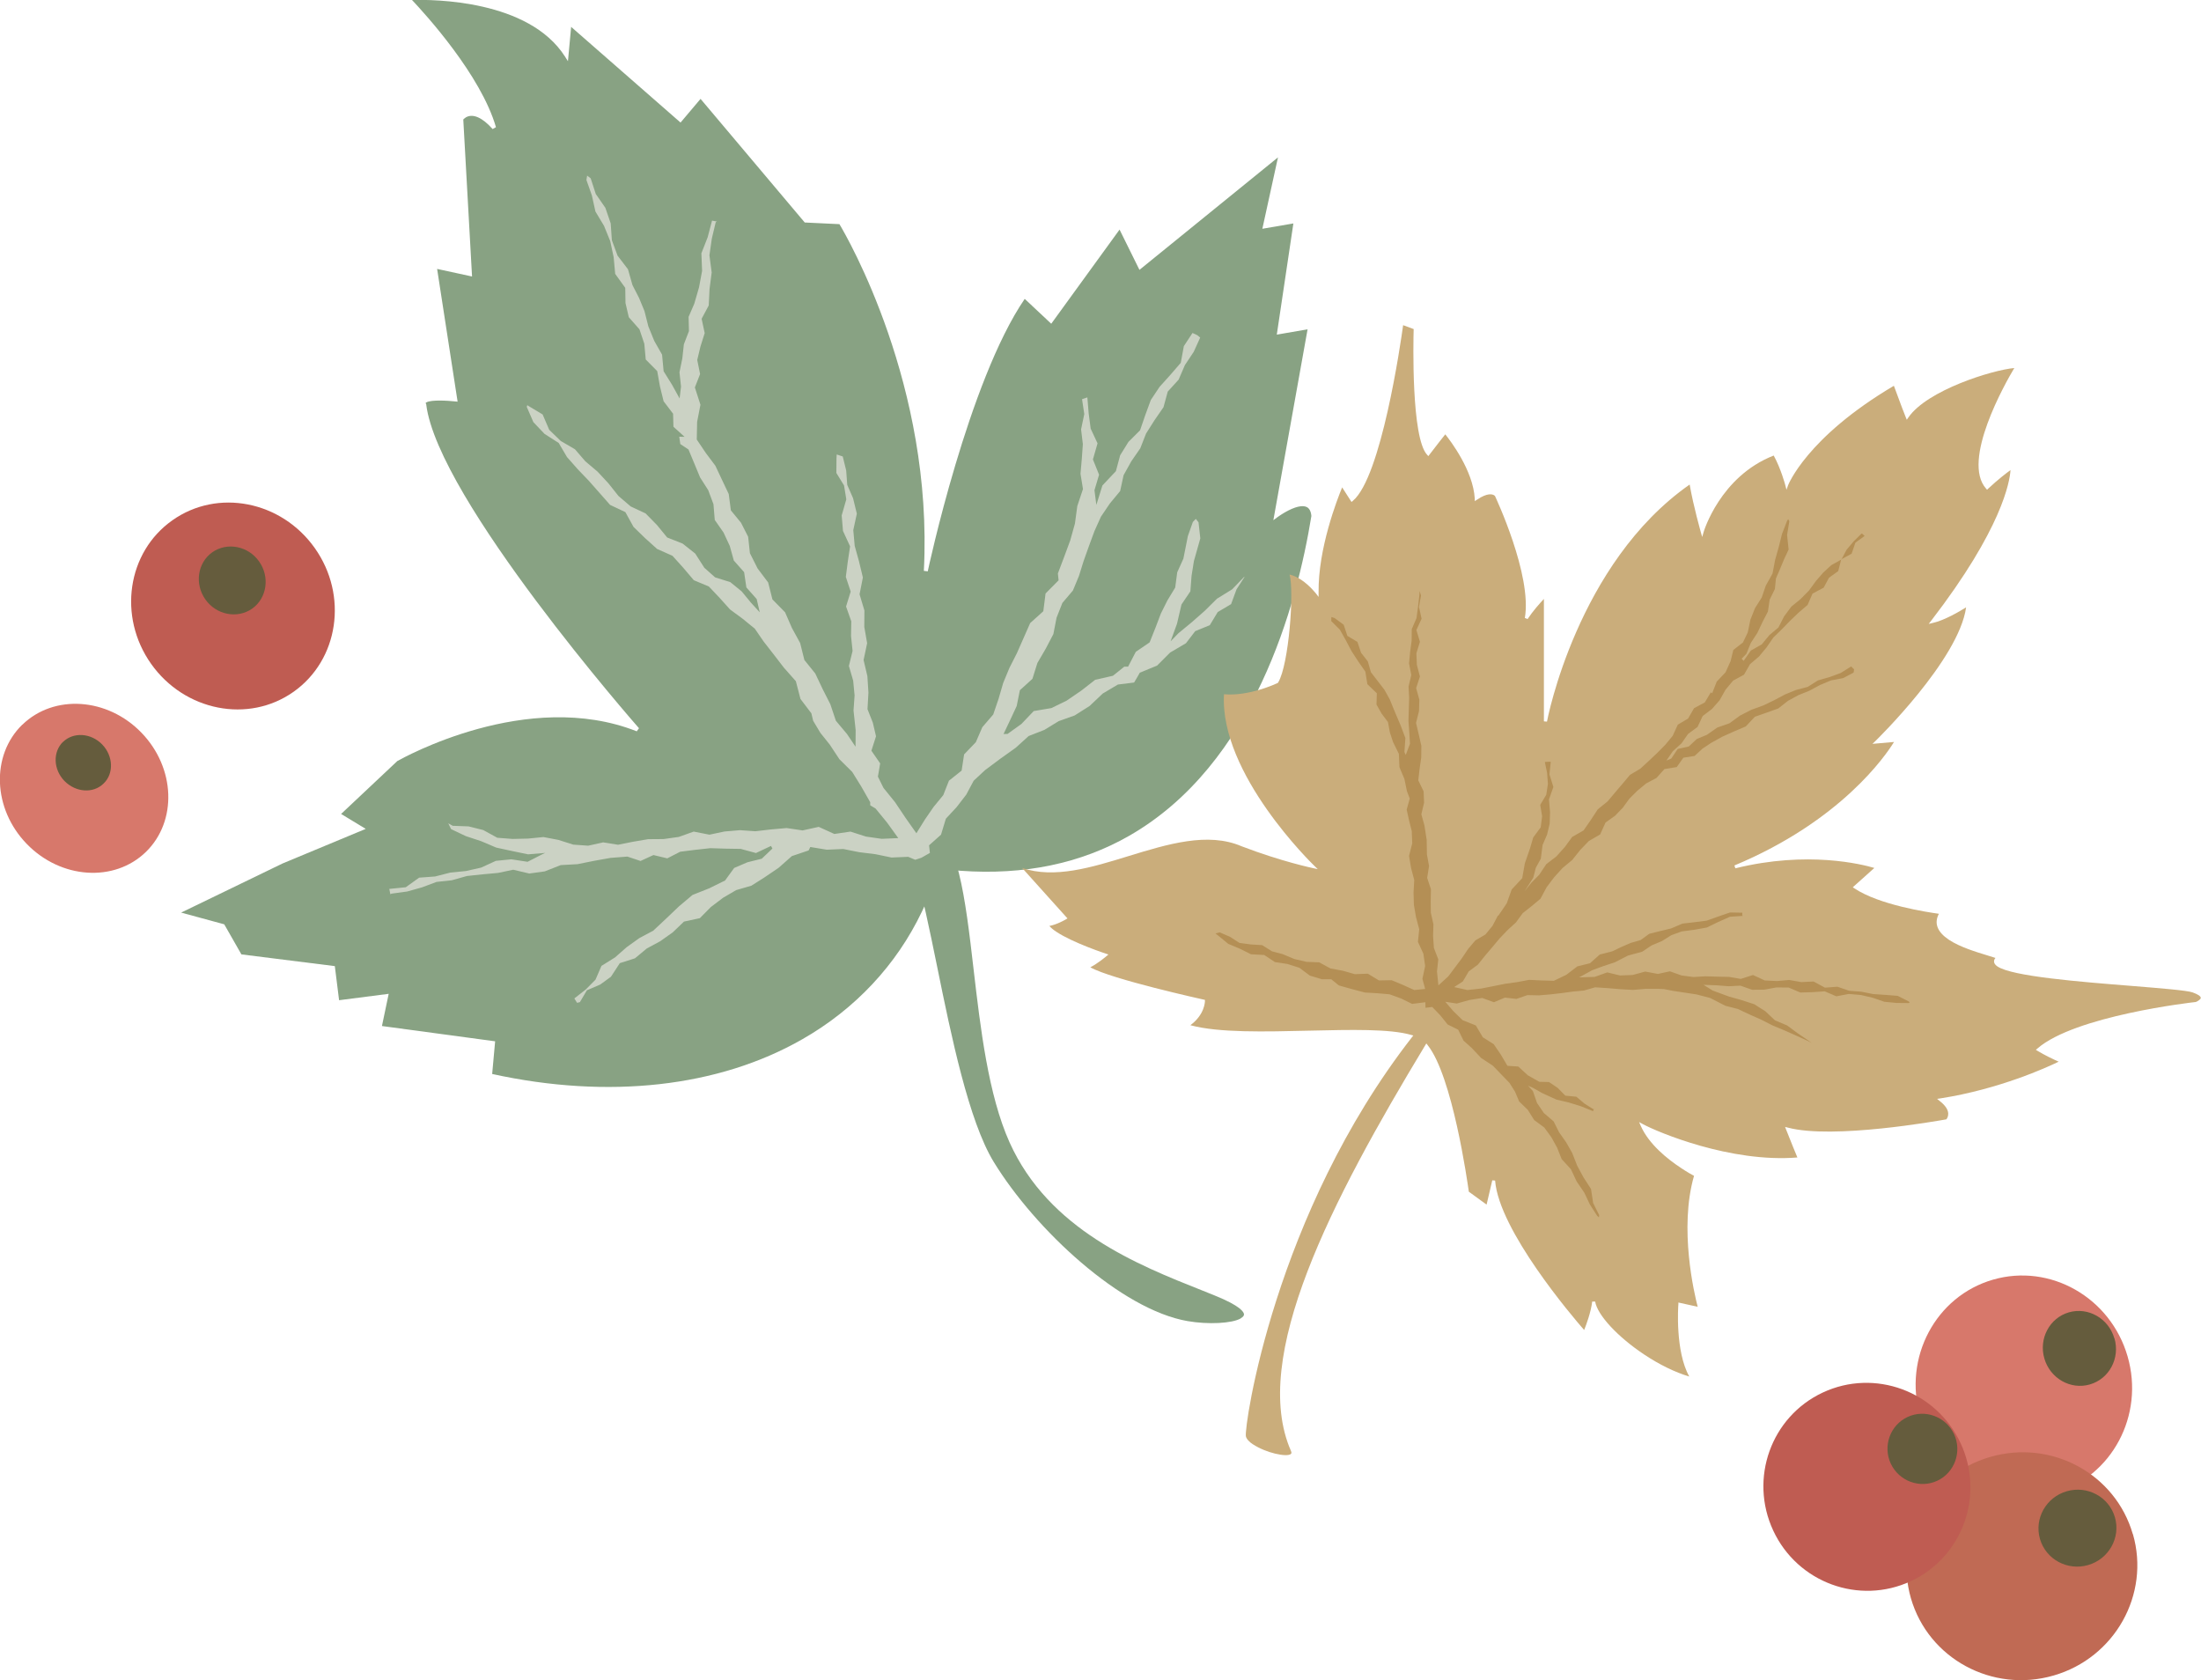 <?xml version="1.0" encoding="UTF-8"?><svg id="_レイヤー_2" xmlns="http://www.w3.org/2000/svg" viewBox="0 0 185.9 141.89"><defs><style>.cls-1{fill:#bf5c52;}.cls-1,.cls-2,.cls-3,.cls-4,.cls-5,.cls-6{fill-rule:evenodd;}.cls-1,.cls-2,.cls-3,.cls-4,.cls-5,.cls-6,.cls-7,.cls-8{stroke-width:0px;}.cls-2{fill:#c06a54;}.cls-3{fill:#d7786b;}.cls-4{fill:#cbd2c4;}.cls-5{fill:#655c3d;}.cls-6{fill:#b48f55;}.cls-7{fill:#88a283;}.cls-8{fill:#caad7b;}</style></defs><g id="design"><path class="cls-7" d="m104.8,111.34c-.74.43-2.76.53-4.49.23-5.62-.97-12.87-7.72-16.37-13.43-2.12-3.46-3.6-10.67-4.78-16.47-.34-1.68-.67-3.26-.98-4.65l-.11-.47-.2.43c-2.15,4.51-5.64,8.24-10.11,10.79-7.08,4.05-16.38,5.08-26.19,2.93l.25-2.76-9.56-1.29.57-2.72-4.19.54-.36-2.88-7.89-.99-1.45-2.54-3.64-.99,8.57-4.15,7.02-2.92-2.08-1.26,4.75-4.47c.44-.24,10.97-6.16,20.22-2.51l.19-.26c-.17-.19-16.98-19.35-17.97-27.34v-.03s-.02-.03-.02-.03c-.04-.06-.04-.08.04-.12.41-.24,1.88-.14,2.41-.08l.22.02-1.73-11.21,2.95.64-.74-13.26s.12-.12.22-.18c.59-.34,1.39.01,2.26.99l.28-.16C40.61,6.33,35.95,1.22,34.8,0c1.8-.05,9.84-.02,12.91,4.76l.26.41.27-2.9,9.24,8.08,1.69-2,8.8,10.44,2.93.14c.65,1.08,7.94,13.67,7.13,29.28l.33.04c.03-.16,3.44-16.08,8.19-23.01l2.24,2.1,5.77-7.95,1.68,3.4,11.7-9.5-1.32,6.03,2.62-.45-1.4,9.39,2.6-.45-2.89,16.12.34-.25s.27-.2.65-.42c.82-.47,1.47-.62,1.83-.44.22.11.36.37.39.76-1.21,7.47-4.83,20.97-15.4,27.01-4.09,2.34-8.87,3.33-14.2,2.95l-.23-.02.06.22c.55,2.21.89,5.08,1.24,8.12.58,4.97,1.24,10.61,3.04,14.62,3.32,7.37,10.82,10.34,16.29,12.51l1.02.41c2.21.89,2.48,1.41,2.49,1.6,0,.11-.08.22-.26.32h0Z"/><polygon class="cls-4" points="57.37 36.88 57.46 37.5 58.15 37.96 58.65 39.16 59.13 40.32 59.82 41.4 60.26 42.58 60.37 43.91 61.11 44.97 61.64 46.11 61.98 47.34 62.85 48.32 63.04 49.61 63.91 50.59 64.17 51.71 63.43 50.9 62.64 49.94 61.68 49.16 60.4 48.76 59.49 47.95 58.72 46.75 57.66 45.91 56.35 45.39 55.48 44.33 54.53 43.36 53.27 42.77 52.24 41.89 51.39 40.82 50.47 39.83 49.44 38.96 48.56 37.94 47.36 37.24 46.39 36.3 45.83 35 44.61 34.27 44.54 34.21 44.49 34.36 45.05 35.65 45.99 36.64 47.19 37.41 47.89 38.6 48.79 39.62 49.73 40.6 50.63 41.62 51.53 42.64 52.82 43.25 53.51 44.5 54.49 45.45 55.5 46.36 56.8 46.94 57.71 47.95 58.6 49 59.87 49.53 60.78 50.49 61.66 51.47 62.72 52.25 63.75 53.09 64.5 54.18 65.31 55.22 66.22 56.4 67.22 57.53 67.61 59.03 68.53 60.24 68.68 60.87 69.29 61.89 70.08 62.88 70.9 64.12 71.98 65.19 72.76 66.45 73.5 67.75 73.5 68.01 73.95 68.28 74.94 69.49 75.87 70.78 74.47 70.84 73.14 70.65 71.83 70.23 70.47 70.43 69.15 69.83 67.79 70.13 66.44 69.93 65.09 70.05 63.8 70.2 62.5 70.11 61.2 70.22 59.92 70.49 58.59 70.23 57.33 70.68 56.04 70.86 54.74 70.87 53.45 71.09 52.2 71.34 50.94 71.14 49.68 71.42 48.42 71.33 47.16 70.93 45.9 70.69 44.6 70.82 43.3 70.85 42 70.75 40.82 70.1 39.58 69.79 38.24 69.74 37.86 69.53 38.1 70.02 39.34 70.61 40.64 71.04 41.91 71.58 43.25 71.87 44.6 72.15 46.05 72.03 45.79 72.15 44.56 72.78 43.19 72.57 41.88 72.7 40.64 73.27 39.35 73.56 38.04 73.69 36.75 74.02 35.4 74.12 34.27 74.93 32.88 75.07 32.97 75.52 33.07 75.47 34.39 75.29 35.64 74.94 36.87 74.48 38.16 74.34 39.44 73.98 40.75 73.84 42.06 73.72 43.35 73.45 44.7 73.77 46.01 73.59 47.36 73.06 48.78 72.98 50.17 72.7 51.57 72.45 52.99 72.34 54.1 72.71 55.19 72.21 56.36 72.49 57.45 71.93 58.72 71.77 60 71.63 61.28 71.67 62.56 71.69 63.85 72.04 65.12 71.44 65.24 71.66 64.34 72.52 63.13 72.82 62.01 73.3 61.24 74.36 59.9 75.02 58.49 75.58 57.34 76.55 56.26 77.58 55.17 78.6 53.99 79.23 52.93 79.99 51.94 80.86 50.8 81.57 50.3 82.73 49.48 83.56 48.51 84.32 48.74 84.69 48.98 84.63 49.57 83.63 50.69 83.15 51.6 82.49 52.35 81.34 53.63 80.93 54.63 80.1 55.76 79.49 56.82 78.74 57.77 77.83 59.11 77.54 60.04 76.6 61.07 75.82 62.18 75.17 63.46 74.8 64.55 74.11 65.76 73.29 66.88 72.3 68.3 71.82 68.44 71.53 69.83 71.76 71.22 71.7 72.58 71.97 73.95 72.14 75.3 72.42 76.71 72.36 77.3 72.61 77.82 72.44 78.54 72.03 78.47 71.39 79.48 70.49 79.89 69.14 80.8 68.16 81.61 67.11 82.24 65.93 83.21 65.03 84.47 64.09 85.8 63.14 86.88 62.16 88.21 61.64 89.42 60.9 90.77 60.42 92.03 59.62 93.14 58.57 94.42 57.81 95.79 57.64 96.06 57.18 96.27 56.81 97.73 56.21 98.83 55.11 100.17 54.32 100.95 53.3 102.18 52.8 102.85 51.69 103.98 51.02 104.44 49.77 105.11 48.73 105.13 48.76 105.09 48.71 104.07 49.77 102.79 50.56 101.76 51.58 100.67 52.54 99.54 53.47 98.87 54.16 99.41 52.68 99.79 51.05 100.54 49.94 100.64 48.64 100.84 47.38 101.38 45.47 101.23 44.11 101 43.82 100.75 44.08 100.33 45.27 99.95 47.18 99.43 48.33 99.26 49.62 98.6 50.71 98.05 51.81 97.61 52.97 97.1 54.25 95.93 55.05 95.28 56.3 94.96 56.3 94 57.07 92.5 57.41 91.32 58.33 90.09 59.17 88.8 59.8 87.31 60.05 86.27 61.14 85.1 61.98 84.76 61.99 85.31 60.83 85.87 59.63 86.14 58.29 87.2 57.33 87.62 55.99 88.32 54.79 88.97 53.55 89.24 52.16 89.73 50.92 90.62 49.87 91.13 48.64 91.53 47.36 91.98 46.1 92.44 44.85 92.99 43.63 93.74 42.52 94.61 41.47 94.9 40.13 95.55 38.96 96.31 37.86 96.8 36.61 97.51 35.49 98.27 34.39 98.63 33.07 99.55 32.06 100.08 30.83 100.82 29.72 101.37 28.51 101.13 28.31 100.72 28.12 99.99 29.23 99.73 30.64 98.85 31.66 97.94 32.67 97.2 33.78 96.73 35.06 96.29 36.34 95.31 37.32 94.61 38.45 94.25 39.79 93.11 41 92.6 42.64 92.44 41.4 92.83 40.09 92.31 38.8 92.7 37.44 92.12 36.2 91.95 34.9 91.84 33.56 91.37 33.72 91.39 33.7 91.58 34.97 91.31 36.26 91.46 37.51 91.37 38.76 91.26 40.01 91.47 41.3 90.99 42.74 90.79 44.22 90.39 45.65 89.88 47.03 89.35 48.43 89.41 49.01 88.31 50.12 88.12 51.62 87.01 52.62 86.45 53.89 85.89 55.16 85.26 56.4 84.73 57.68 84.34 59.02 83.89 60.34 82.97 61.41 82.42 62.68 81.43 63.71 81.22 65.08 80.15 65.93 79.67 67.15 78.85 68.15 78.12 69.21 77.4 70.37 76.47 69.05 75.6 67.75 74.62 66.54 74.15 65.59 74.34 64.47 73.6 63.4 73.99 62.18 73.72 61.03 73.27 59.89 73.35 58.49 73.26 57.1 72.94 55.74 73.24 54.32 73 52.95 73.01 51.56 72.6 50.19 72.88 48.77 72.55 47.4 72.19 46.1 72.07 44.77 72.37 43.38 72.05 42.07 71.56 40.95 71.47 39.73 71.18 38.55 70.67 38.38 70.65 38.74 70.64 39.94 71.29 41 71.48 42.17 71.09 43.53 71.2 44.84 71.8 46.14 71.6 47.47 71.44 48.72 71.85 49.96 71.46 51.22 71.9 52.47 71.88 53.72 72.01 54.97 71.7 56.24 72.06 57.48 72.18 58.73 72.09 60 72.27 61.66 72.26 63.06 71.54 61.99 70.6 60.87 70.13 59.47 69.48 58.19 68.86 56.88 67.94 55.74 67.58 54.3 66.89 53.04 66.31 51.71 65.24 50.62 64.88 49.19 63.99 48.01 63.34 46.72 63.19 45.33 62.59 44.15 61.73 43.1 61.55 41.72 60.98 40.52 60.42 39.33 59.61 38.25 58.85 37.12 58.88 35.63 59.16 34.18 58.69 32.72 59.13 31.59 58.89 30.4 59.16 29.27 59.52 28.13 59.26 26.92 59.86 25.8 59.93 24.4 60.11 23.01 59.92 21.56 60.12 20.16 60.45 18.77 60.55 18.71 60.14 18.63 59.77 20.04 59.24 21.39 59.3 22.88 59.04 24.27 58.64 25.65 58.16 26.76 58.19 27.96 57.76 29.08 57.63 30.27 57.39 31.44 57.52 32.65 57.4 33.65 56.76 32.49 56.05 31.35 55.92 29.95 55.26 28.79 54.76 27.56 54.43 26.26 53.97 25.15 53.42 24.08 53.04 22.74 52.16 21.59 51.68 20.29 51.58 18.86 51.13 17.55 50.32 16.38 49.89 15.06 49.59 14.83 49.53 15.2 49.99 16.5 50.29 17.86 51.02 19.08 51.54 20.36 51.83 21.72 51.96 23.13 52.81 24.31 52.83 25.59 53.11 26.79 54.01 27.81 54.42 29.03 54.54 30.36 55.51 31.34 55.74 32.63 56.05 33.89 56.85 34.94 56.88 36.04 57.82 36.89 57.37 36.88 57.37 36.88"/><path class="cls-8" d="m105.87,122.01c-.37-.24-.59-.49-.64-.71-.17-.76,2.39-18.76,14.03-33.71l.11-.14-.18-.05c-1.8-.52-5.09-.44-8.57-.36-3.78.09-7.69.19-10.08-.46,1.22-.9,1.23-1.99,1.23-2.04v-.1s-.1-.02-.1-.02c-.08-.02-7.8-1.72-9.58-2.73.64-.33,1.33-.91,1.36-.94l.17-.14-.21-.07s-2.78-.91-4.19-1.85c-.26-.17-.46-.34-.59-.49.65-.12,1.37-.54,1.4-.56l.13-.08-3.83-4.26c2.71.93,5.9-.05,8.98-1,3.3-1.01,6.7-2.06,9.56-.83,3.4,1.3,5.98,1.83,6.01,1.84l.42.09-.31-.3c-.08-.08-8-7.73-7.61-14.47,2.12.19,4.43-.9,4.53-.95l.03-.02.02-.03c.9-1.5,1.36-7.7.96-9.11.32.08.66.23.99.45.72.48,1.22,1.14,1.23,1.14l.23.3v-.38c-.05-3.7,1.58-7.88,1.99-8.87l.79,1.23.11-.09c2.4-1.99,4.04-13.31,4.25-14.84l.89.33c-.03,1.01-.21,9.2,1.14,10.62l.1.11.09-.12c.64-.84,1.14-1.47,1.34-1.72.45.56,2.35,3.06,2.49,5.42v.22s.19-.12.19-.12c.89-.61,1.31-.46,1.45-.37.05.03.07.06.07.06.02.05,3.15,6.67,2.52,10.3l.23.09c.45-.68,1.06-1.36,1.38-1.7v10.34s.26.02.26.02c.02-.13,2.55-13.38,12.05-20.02.34,1.93.94,3.99.94,4.01l.12.42.12-.42s1.38-4.69,5.92-6.46c.6,1.09.98,2.49.98,2.51l.1.38.13-.37s1.54-4.04,8.94-8.41c.44,1.22.99,2.64,1,2.65l.09.22.13-.19c1.59-2.31,7.08-4.01,8.95-4.18-.76,1.27-4.49,7.84-2.38,10.19l.08.09.09-.09c.88-.82,1.57-1.34,1.89-1.57-.06.96-.71,4.94-6.7,12.72l-.21.27.34-.08c1.02-.23,2.31-1,2.82-1.32-.62,4.44-7.59,11.22-7.66,11.29l-.25.24,1.82-.16c-.69,1.13-4.47,6.67-13.48,10.43l.08.24c6.11-1.51,10.73-.33,11.74-.03l-1.82,1.63.13.09c2.11,1.41,6.2,2.02,7.14,2.15-.42.8-.14,1.53.84,2.19.95.63,2.33,1.04,3.24,1.32.3.09.56.17.7.22-.08.09-.13.2-.12.31,0,.15.11.29.29.41,1.26.84,6.9,1.29,11.43,1.65,2.45.2,4.56.37,5.05.54.22.08.39.16.5.23.09.06.2.15.19.24-.02.14-.29.29-.42.34-.39.04-10.21,1.17-13.38,3.93l-.13.11.15.09c.61.37,1.39.74,1.78.91-.99.48-5,2.32-9.99,3.1l-.28.04.22.18c.46.36.7.71.72,1.05.01.26-.1.43-.16.5-.68.12-9.56,1.71-13.38.7l-.24-.06.09.23c.42,1.07.8,1.99.95,2.35-5.65.46-11.8-2.14-13.04-2.81l-.33-.18.15.34c.68,1.52,2.21,2.76,3.38,3.53.52.35.93.58,1.11.67-1.28,4.44.02,9.95.31,11.06l-1.63-.36v.14c-.02.17-.28,3.98.92,6.11-1.18-.35-2.52-1-3.81-1.86-2.24-1.49-3.95-3.33-4.14-4.47h-.25c-.11.92-.51,1.98-.68,2.4-.99-1.13-7.2-8.42-7.52-12.62l-.24-.02c-.28,1.18-.42,1.77-.48,2.05l-1.5-1.09c-.12-.85-1.39-9.78-3.48-12.38l-.11-.14-.09.15c-7.94,13.14-14.81,26.38-11.34,34.27.08.17.01.23-.01.25-.34.29-2.11-.09-3.19-.81h0Z"/><polygon class="cls-6" points="147.1 55.63 147.5 55.22 147.88 54.29 148.43 53.45 148.86 52.54 149.32 51.65 149.47 50.64 149.91 49.74 150 48.85 150.35 48.04 150.69 47.22 151.07 46.41 150.94 45.18 151.13 44.02 151.03 43.84 150.93 44.01 150.51 45.1 150.24 46.18 149.93 47.28 149.71 48.44 149.14 49.46 148.8 50.46 148.23 51.36 147.84 52.34 147.62 53.41 147.21 54.26 146.4 54.89 146.17 55.83 145.74 56.78 145 57.56 144.61 58.55 144.5 58.47 143.99 59.32 143.08 59.81 142.58 60.68 141.71 61.2 141.28 62.14 140.66 62.89 139.97 63.59 139.26 64.26 138.54 64.92 137.67 65.44 137.04 66.19 136.41 66.93 135.78 67.68 134.95 68.35 134.36 69.25 133.75 70.13 132.79 70.68 132.16 71.54 131.45 72.33 130.6 72.98 130.01 73.87 129.34 74.55 128.76 75.28 129.5 74.13 129.72 73.28 130.14 72.52 130.29 71.36 130.67 70.48 130.89 69.55 130.92 68.59 130.83 67.51 131.2 66.46 130.87 65.4 130.98 64.33 130.8 64.33 130.48 64.35 130.67 65.27 130.74 66.2 130.6 67.12 130.09 67.97 130.25 68.94 130.13 69.87 129.5 70.72 129.22 71.67 128.79 72.91 128.57 74.16 127.68 75.12 127.26 76.29 126.56 77.32 126.51 77.33 126.06 78.19 125.46 78.92 124.61 79.42 124 80.14 123.47 80.93 122.9 81.69 122.33 82.45 121.49 83.22 121.37 82.04 121.48 81.02 121.11 80.06 121.04 79.06 121.07 78.06 120.85 77.08 120.84 76.09 120.86 75.1 120.54 74.14 120.7 73.14 120.52 72.16 120.5 70.93 120.31 69.71 120.05 68.77 120.28 67.79 120.24 66.83 119.79 65.9 119.9 64.94 120.04 63.97 120.05 62.99 119.83 62.02 119.6 61.05 119.85 60.06 119.88 59.09 119.61 58.11 119.93 57.13 119.67 56.15 119.63 55.17 119.93 54.2 119.63 53.21 120.07 52.25 119.85 51.26 120.02 50.29 119.9 49.91 119.88 50.28 119.77 51.24 119.64 52.2 119.24 53.13 119.23 54.1 119.1 55.06 119.01 56.03 119.2 57.01 118.97 57.97 119.02 58.94 118.99 59.91 118.96 60.88 119.03 61.85 119.09 62.81 118.73 63.76 118.62 63.51 118.7 62.33 118.31 61.29 117.73 59.92 117.38 59.06 116.93 58.25 116.36 57.51 115.79 56.77 115.53 55.86 114.96 55.13 114.65 54.21 113.8 53.7 113.49 52.76 112.73 52.2 112.45 52.11 112.44 52.45 113.17 53.18 113.68 54.09 114.16 55 114.72 55.86 115.32 56.72 115.49 57.78 116.29 58.55 116.26 59.5 116.69 60.26 117.23 60.98 117.39 61.85 117.66 62.67 118.15 63.66 118.2 64.79 118.62 65.79 118.83 66.81 119.07 67.44 118.81 68.37 119.01 69.28 119.24 70.19 119.28 71.22 119.01 72.28 119.18 73.3 119.45 74.32 119.39 75.37 119.42 76.42 119.6 77.46 119.87 78.48 119.76 79.54 120.22 80.54 120.37 81.58 120.14 82.66 120.37 83.52 119.45 83.61 118.5 83.18 117.54 82.78 116.47 82.8 115.53 82.23 114.43 82.27 113.42 81.98 112.38 81.79 111.42 81.27 110.35 81.23 109.32 80.99 108.34 80.58 107.43 80.34 106.61 79.82 105.64 79.76 104.69 79.63 103.88 79.11 103.02 78.74 102.66 78.83 102.9 79.02 103.74 79.71 104.72 80.12 105.66 80.59 106.78 80.65 107.68 81.25 108.74 81.41 109.75 81.73 110.63 82.39 111.65 82.7 112.44 82.7 113.08 83.22 114.18 83.53 115.28 83.82 116.32 83.88 117.36 83.97 118.33 84.32 119.27 84.78 120.39 84.64 120.4 85.11 120.97 85.04 121.66 85.76 122.27 86.52 123.16 86.96 123.61 87.88 124.32 88.52 125.1 89.35 126.09 90 126.89 90.83 127.49 91.45 127.96 92.19 128.31 93.02 129.04 93.73 129.58 94.59 130.43 95.22 131.03 96.04 131.52 96.93 131.9 97.89 132.68 98.74 133.17 99.78 133.81 100.72 134.29 101.73 134.9 102.68 135.05 102.81 135.07 102.62 134.56 101.6 134.38 100.41 133.75 99.44 133.21 98.44 132.79 97.37 132.28 96.47 131.68 95.62 131.22 94.7 130.4 94 129.82 93.15 129.47 92.14 129.06 91.69 129.49 91.88 130.25 92.31 131.45 92.86 132.51 93.11 133.54 93.43 134.55 93.84 134.64 93.62 134.59 93.68 133.84 93.21 133.14 92.62 132.21 92.53 131.56 91.87 130.83 91.38 130.01 91.36 129.04 90.81 128.24 90.07 127.32 90.01 126.76 89.06 126.16 88.18 125.24 87.6 124.65 86.6 123.54 86.16 122.74 85.38 122.07 84.6 123.04 84.75 124.12 84.45 125.19 84.28 126.18 84.64 127.11 84.25 128.08 84.36 129.01 84.04 129.98 84.06 130.93 83.98 131.89 83.87 132.84 83.74 133.79 83.65 134.73 83.38 135.8 83.45 136.86 83.54 137.93 83.6 138.98 83.51 140.05 83.51 140.54 83.53 141.31 83.68 142.1 83.8 143.29 83.98 144.44 84.28 145.73 84.94 146.78 85.21 147.76 85.67 148.75 86.11 149.71 86.6 150.72 87.02 151.71 87.46 152.7 87.91 153.02 88.09 152.73 87.87 151.82 87.25 150.94 86.6 149.92 86.17 149.1 85.4 148.17 84.81 147.1 84.46 146.03 84.16 144.65 83.65 143.88 83.17 144.99 83.21 146 83.29 147 83.24 147.99 83.59 149.01 83.58 150.04 83.39 151.07 83.4 152.06 83.82 153.08 83.79 154.12 83.72 155.1 84.14 156.15 83.94 157.17 84.03 158.17 84.26 159.15 84.6 160.17 84.7 161.2 84.71 161.29 84.68 161.23 84.58 160.28 84.1 159.25 84.02 158.21 83.95 157.21 83.75 156.18 83.67 155.19 83.33 154.14 83.41 153.18 82.89 152.14 82.94 151.12 82.76 150.08 82.85 149.05 82.8 148.06 82.34 147.03 82.67 146.04 82.5 145.04 82.48 144.04 82.45 143.03 82.51 142.03 82.38 141.04 82.03 140.03 82.25 138.96 82.05 137.89 82.34 136.83 82.38 135.75 82.12 134.69 82.5 133.38 82.54 134.47 81.94 135.42 81.59 136.39 81.27 137.5 80.7 138.71 80.37 139.5 79.84 140.36 79.48 141.16 78.98 142.04 78.66 143.11 78.52 144.16 78.33 145.13 77.86 146.12 77.42 147.19 77.35 147.15 77.27 147.16 77.08 146.12 77.06 145.13 77.4 144.15 77.75 143.13 77.88 142.1 78 141.14 78.41 140.14 78.65 139.3 78.86 138.57 79.39 137.74 79.63 136.95 79.97 136.18 80.34 135.12 80.61 134.29 81.35 133.23 81.61 132.3 82.32 131.24 82.83 130.18 82.8 129.15 82.75 128.15 82.94 127.14 83.08 126.14 83.28 125.13 83.48 123.94 83.61 122.82 83.36 123.55 82.89 124.05 82.04 124.83 81.46 125.43 80.71 126.05 79.98 126.67 79.24 127.33 78.55 128.04 77.9 128.61 77.12 129.37 76.52 130.11 75.9 130.63 74.93 131.27 74.08 131.98 73.3 132.8 72.62 133.46 71.79 134.19 71.03 135.15 70.47 135.61 69.46 136.4 68.9 137.06 68.22 137.62 67.45 138.29 66.78 139.04 66.16 139.91 65.7 140.58 64.95 141.62 64.78 142.18 63.99 143.13 63.84 143.8 63.22 144.54 62.73 145.48 62.21 146.46 61.77 147.45 61.35 148.22 60.53 149.25 60.17 150.2 59.83 151.01 59.19 151.89 58.71 152.83 58.33 153.72 57.85 154.65 57.46 155.67 57.27 156.56 56.8 156.6 56.53 156.35 56.28 155.48 56.83 154.53 57.18 153.55 57.46 152.68 58.01 151.69 58.27 150.76 58.65 149.86 59.13 148.95 59.57 147.93 59.94 146.97 60.43 146.08 61.08 145.05 61.44 144.16 62.06 143.31 62.41 142.64 63.04 141.7 63.25 141.16 64.06 140.75 64.23 141.29 63.44 142.02 62.78 142.58 61.98 143.38 61.39 143.81 60.47 144.6 59.87 145.24 59.14 145.74 58.25 146.38 57.48 147.3 56.98 147.81 56.09 148.57 55.44 149.21 54.67 149.78 53.84 150.49 53.15 151.19 52.43 151.91 51.74 152.67 51.09 153.09 50.13 154.03 49.63 154.48 48.79 155.26 48.23 155.51 47.24 156.39 46.76 156.71 45.83 157.49 45.26 157.28 45.07 157.23 45.06 156.57 45.71 155.97 46.42 155.53 47.25 154.67 47.73 153.99 48.36 153.39 49.05 152.79 49.87 152.08 50.59 151.3 51.23 150.69 52.05 150.21 52.99 149.44 53.64 148.8 54.42 147.88 54.94 147.27 55.81 147.1 55.63 147.1 55.63"/><path class="cls-3" d="m179.7,114.55c1.44,4.97-1.32,10.15-6.15,11.55-4.83,1.4-9.93-1.5-11.37-6.48-1.44-4.97,1.31-10.15,6.15-11.55,4.83-1.4,9.93,1.5,11.37,6.48h0Z"/><path class="cls-2" d="m180.15,129.56c1.47,5.09-1.53,10.45-6.7,11.94-5.17,1.5-10.57-1.42-12.05-6.52-1.47-5.1,1.53-10.45,6.7-11.94,5.17-1.5,10.57,1.42,12.04,6.52h0Z"/><path class="cls-1" d="m165.59,121.87c2.06,4.4.18,9.62-4.19,11.66-4.37,2.04-9.58.13-11.63-4.27-2.05-4.4-.18-9.62,4.19-11.66,4.37-2.04,9.58-.13,11.63,4.27h0Z"/><path class="cls-5" d="m178.59,113.02c.49,1.68-.44,3.43-2.08,3.9-1.63.47-3.35-.51-3.84-2.19-.49-1.68.44-3.43,2.07-3.9,1.63-.47,3.35.51,3.84,2.19h0Z"/><path class="cls-5" d="m178.63,128.14c.5,1.72-.52,3.53-2.26,4.03-1.75.51-3.57-.48-4.07-2.2-.5-1.72.52-3.53,2.26-4.03,1.75-.51,3.57.48,4.07,2.2h0Z"/><path class="cls-5" d="m165.04,121.11c.69,1.48.06,3.25-1.41,3.94-1.47.69-3.23.04-3.93-1.44-.69-1.48-.06-3.25,1.41-3.94,1.47-.69,3.23-.04,3.93,1.44h0Z"/><path class="cls-1" d="m14.56,43.94c3.81-2.7,9.2-1.65,12.03,2.35,2.83,4,2.02,9.43-1.79,12.13-3.81,2.7-9.21,1.64-12.04-2.36-2.82-3.99-2.02-9.43,1.8-12.12h0Z"/><path class="cls-3" d="m1.89,61.2c2.67-2.59,7.18-2.29,10.05.67,2.88,2.97,3.05,7.48.38,10.08-2.67,2.59-7.18,2.29-10.06-.68-2.87-2.96-3.04-7.47-.38-10.07h0Z"/><path class="cls-5" d="m17.93,46.64c1.26-.88,3.03-.53,3.95.77.93,1.31.67,3.1-.58,3.99-1.26.88-3.03.53-3.95-.77-.93-1.32-.67-3.1.58-3.99h0Z"/><path class="cls-5" d="m5.33,62.65c.88-.85,2.36-.75,3.3.22.94.97,1,2.46.12,3.3-.87.86-2.35.76-3.31-.22-.94-.97-.99-2.45-.12-3.3h0Z"/></g></svg>